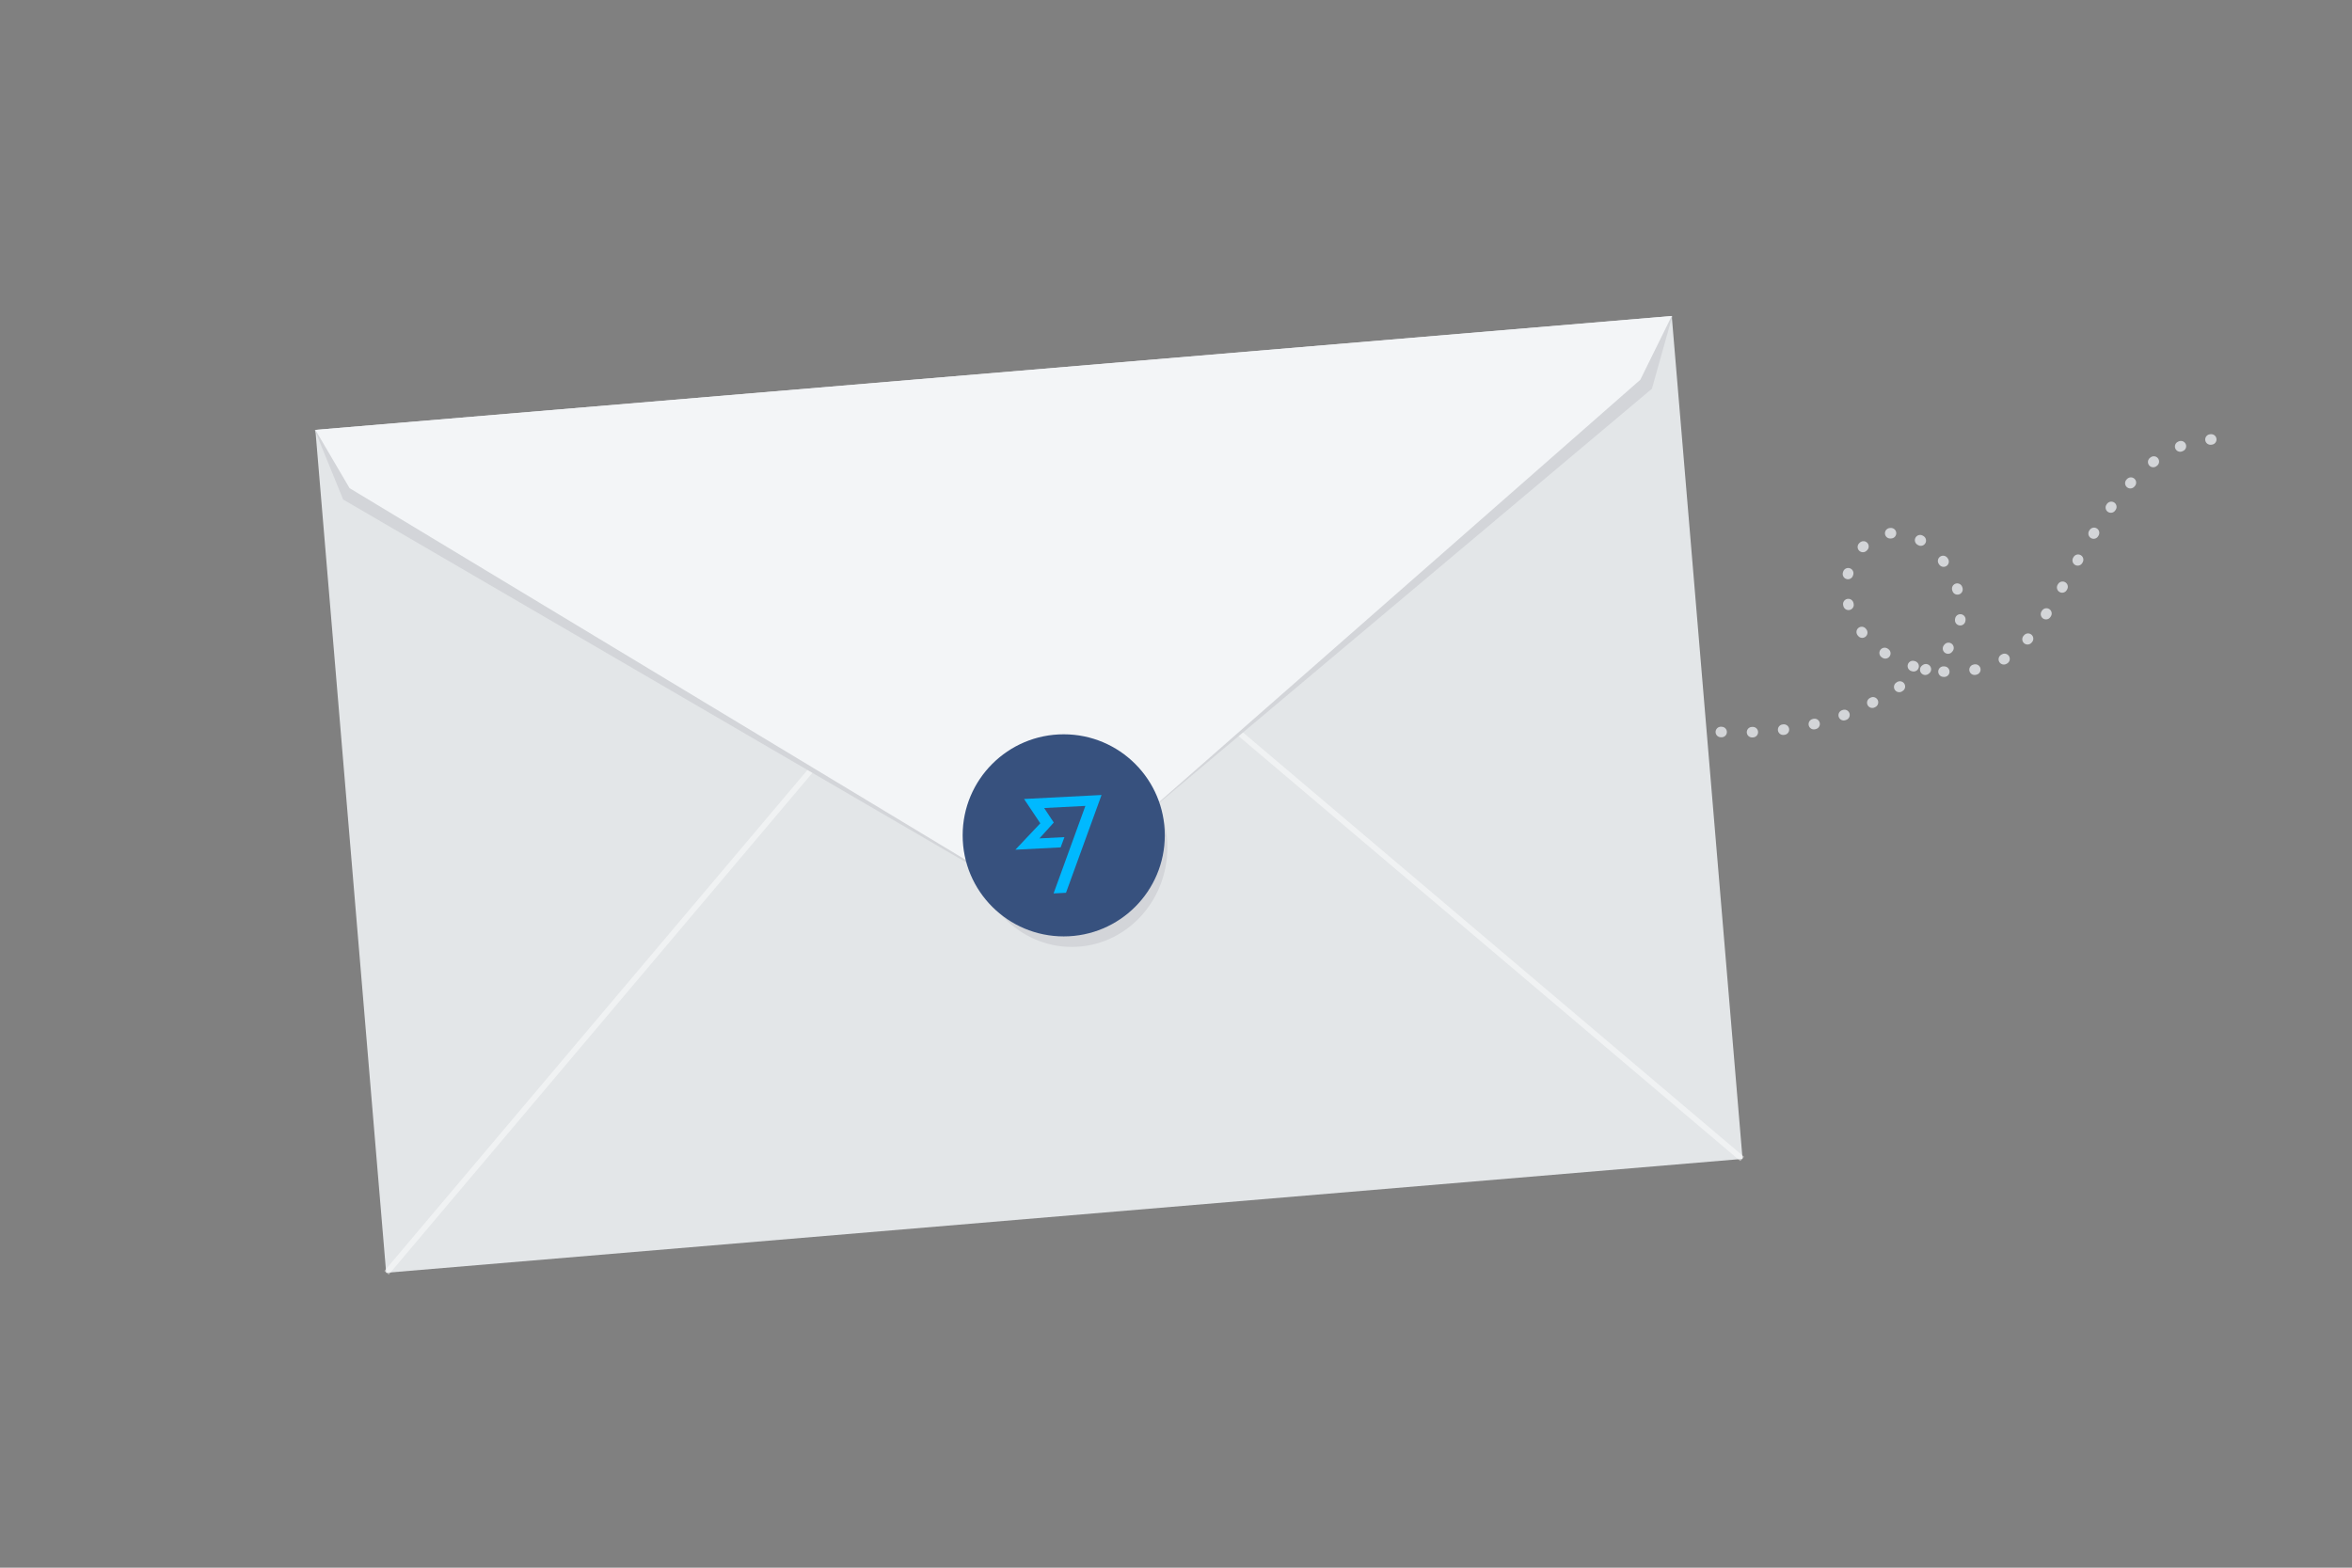 <svg xmlns="http://www.w3.org/2000/svg" viewBox="0 0 1440 960"><rect x="0" y="0" width="1440" height="960" fill="#808080" stroke="none"/><defs><style>.cls-1,.cls-3{fill:none;}.cls-1{stroke:#d3d5d8;stroke-linecap:round;stroke-linejoin:round;stroke-width:6.45px;stroke-dasharray:0.47 18.64;}.cls-2{fill:#e3e6e8;}.cls-3{stroke:#fff;stroke-miterlimit:10;stroke-width:3.44px;opacity:0.48;}.cls-4{fill:#d3d5d9;}.cls-5{fill:#f3f5f7;}.cls-6{fill:#37517e;}.cls-7{fill:#00b9ff;}</style></defs><title>ILLU123_Transparent_Lienzo_6</title><g id="Artwork"><path class="cls-1" d="M769.83,479c41.31-32.14,96.83-77.14,146.43-60.43,124.52,41.95,192.89,36.67,244.13,3.62,16-10.36,34.84-20.51,39.16-39.12,2.75-11.89-.58-24.58-6.85-35.05-7.54-12.57-21.08-23.1-35.65-21.46-17.08,1.92-28.72,20.92-26.49,37.95,5.65,43.34,65.88,58.52,98.83,37.74,38.72-24.4,60.5-139.61,134.54-133"/><rect class="cls-2" x="213.3" y="227.47" width="833.36" height="517.97" transform="translate(-38.5 54.43) rotate(-4.8)"/><line class="cls-3" x1="236.68" y1="779.39" x2="500.03" y2="467.47"/><line class="cls-3" x1="1066.64" y1="709.68" x2="755.39" y2="446.02"/><ellipse class="cls-4" cx="656.02" cy="518.71" rx="58.71" ry="61.13" transform="translate(-25.68 34.24) rotate(-2.93)"/><polygon class="cls-4" points="210.09 305.89 618.04 543.57 614.71 522.62 192.71 263.28 210.09 305.89"/><polygon class="cls-4" points="1011.38 238.05 651.28 540.78 651.07 519.57 1023.9 193.47 1011.38 238.05"/><polygon class="cls-5" points="637.48 554.47 214.03 298.94 193.09 263.25 1023.52 193.5 1004.26 232.57 637.48 554.47"/><circle class="cls-6" cx="651.26" cy="511.54" r="61.88"/><polygon class="cls-7" points="626.97 489.27 636.92 504.16 621.66 520.33 649.38 518.91 651.69 512.63 636.38 513.41 645.17 503.7 639.28 494.8 664.52 493.51 645.05 547.1 652.65 546.71 674.41 486.83 626.97 489.27"/></g></svg>
